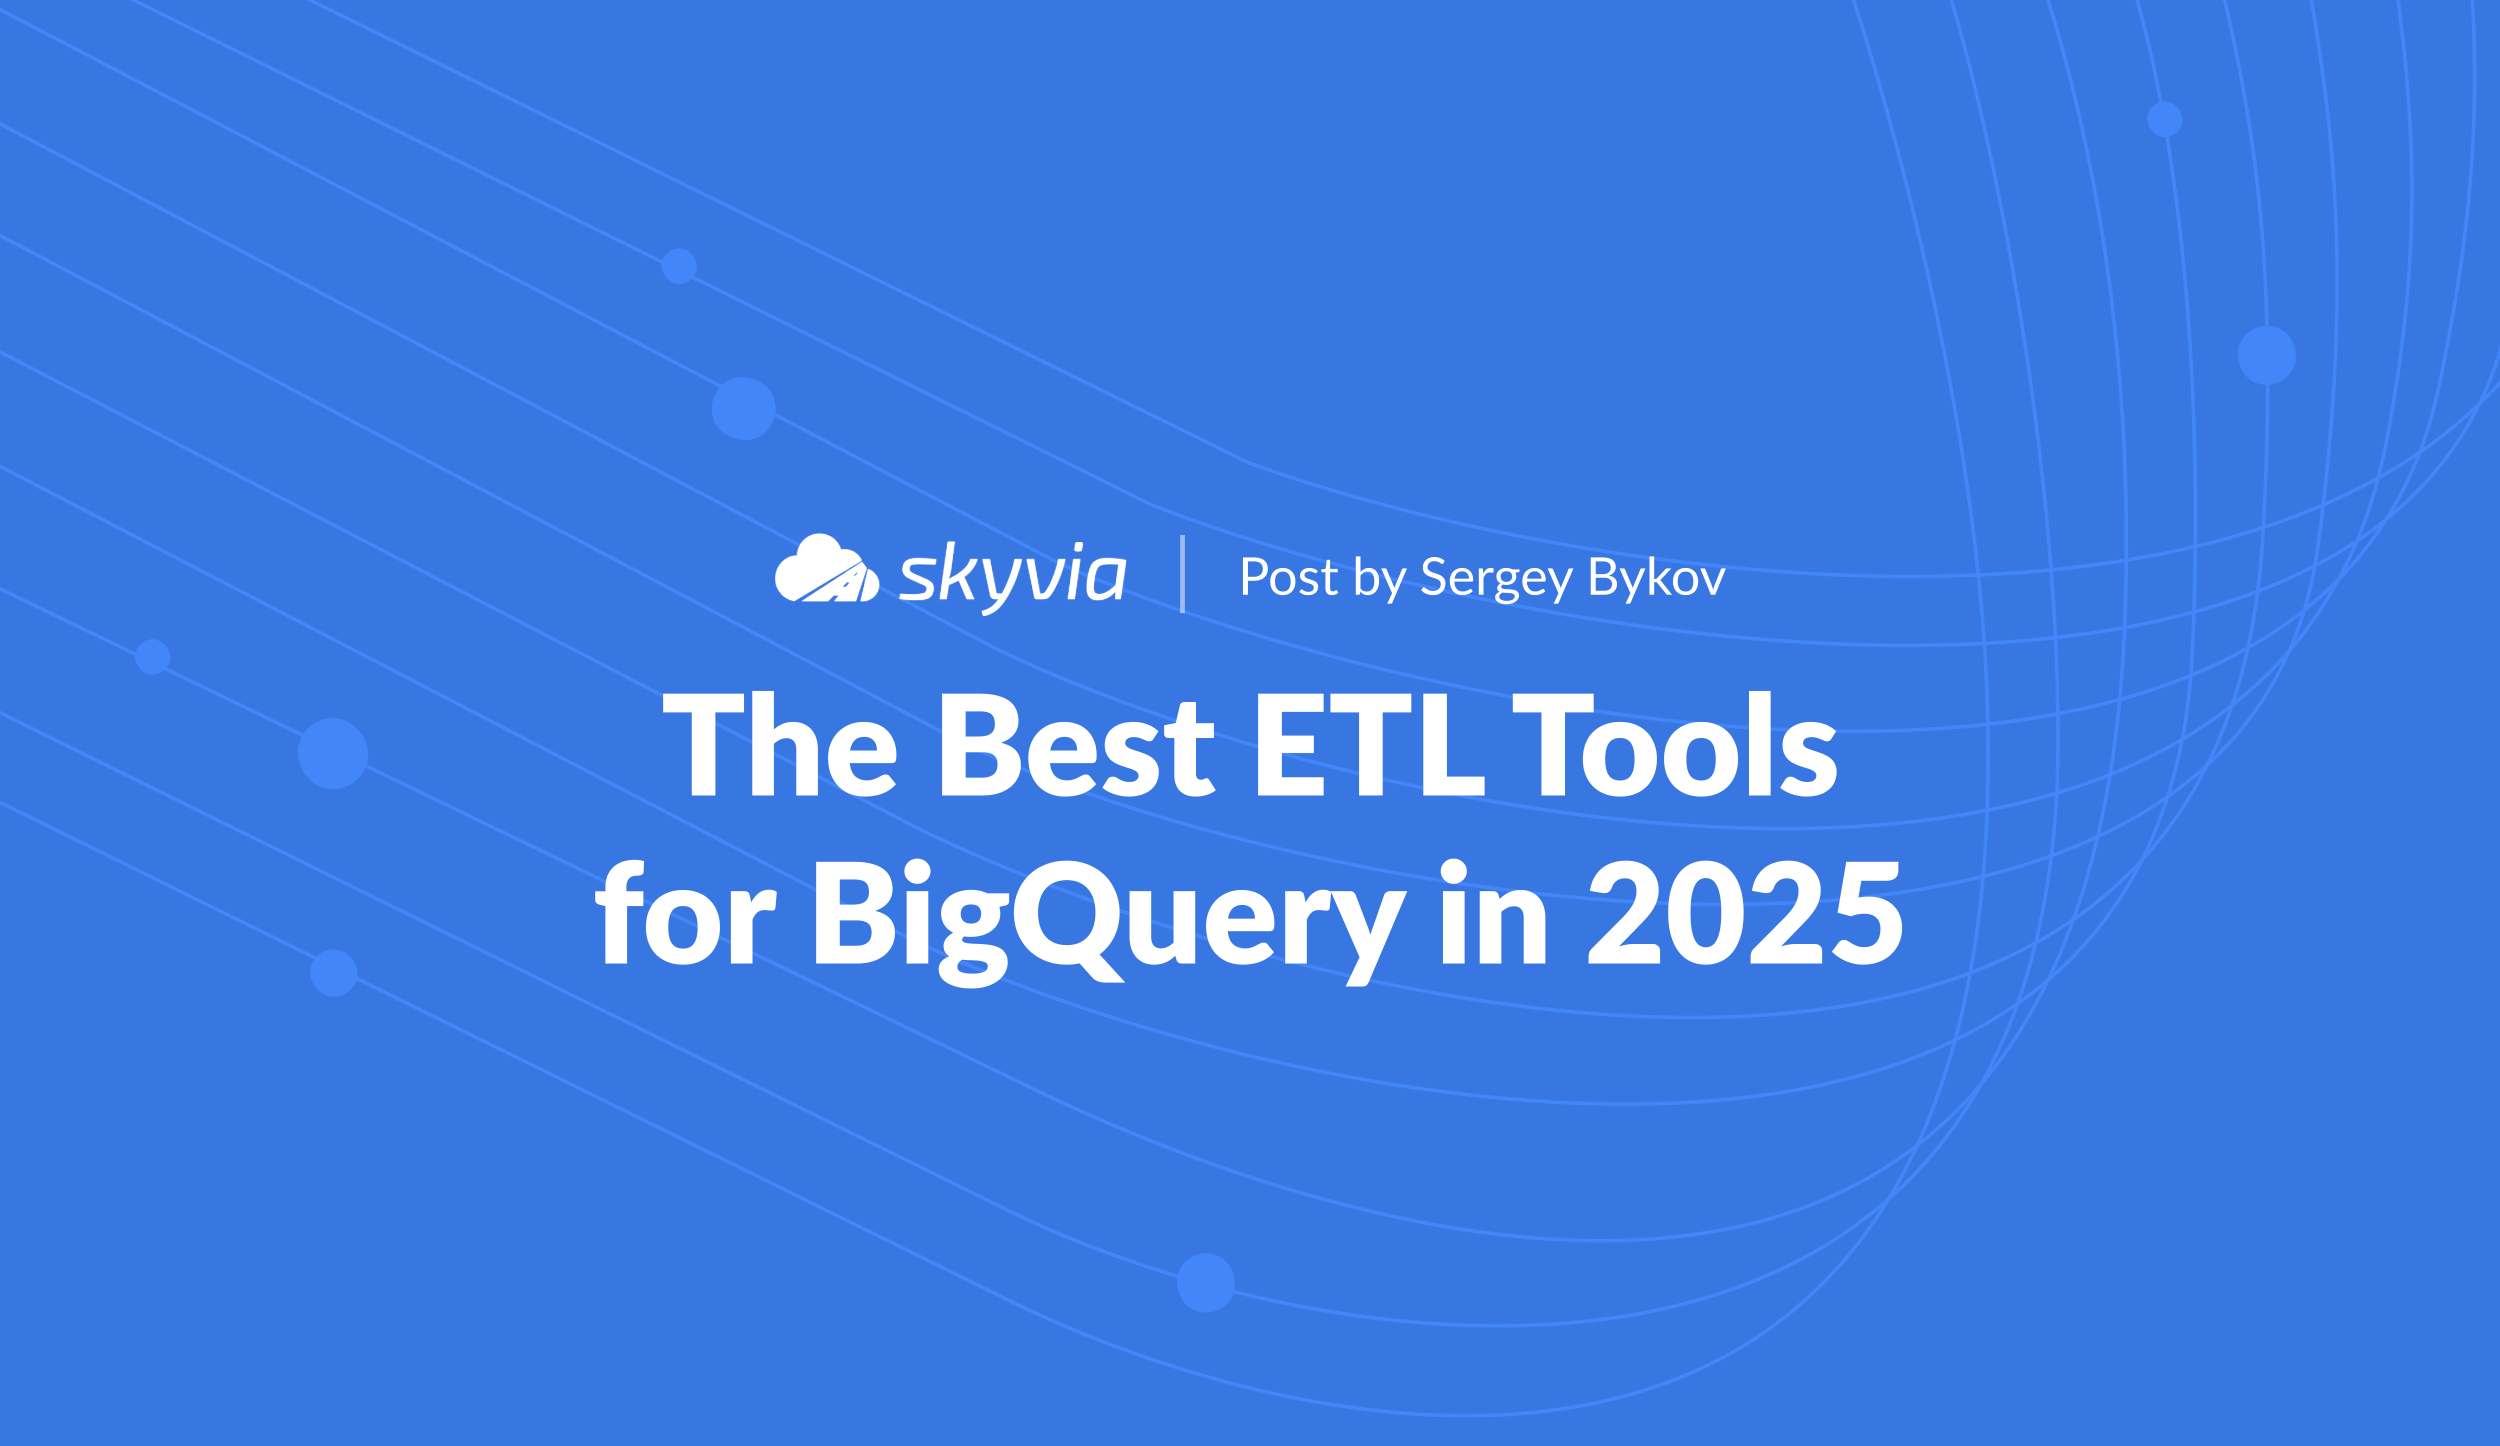 <?xml version="1.0" encoding="UTF-8"?> <svg xmlns="http://www.w3.org/2000/svg" width="2112" height="1222" fill="none"><rect width="100%" height="100%" fill="#333333" stroke="none"/><g clip-path="url(#a)"><rect width="2200" height="2200" x="-44" y="-489" fill="#3877E2" rx="10"></rect><path stroke="#4286FA" stroke-width="3" d="M-171 593.396 853.477 1099.14c277.133 136.28 830.333 233.64 826.093-467.132 0-248.936-83.29-547.386-124.94-665.494M-171 517.685 853.477 1023.43c277.133 136.28 885.153 218.8 885.153-398.236 0-248.935-59.82-542.086-101.46-660.194M-156.613 421.533 866.35 916.679c277.13 136.281 896.51 330.851 928.31-382.337 11.09-248.689-34.07-449.72-75.72-567.828M-145.256 318.567l911.657 473.19C1043.53 928.035 1827.13 1111.25 1852.21 548.727c11.09-248.689-15.9-464.105-57.55-582.213M-135.412 226.958l911.656 473.189C1053.38 836.426 1872.65 1069.61 1911.27 458.631c15.7-248.44-12.11-377.037-38.62-487.574M-113.454 139.134l922.257 486.06C1085.93 761.473 1897.28 913.65 1958.22 461.66c32.56-241.516 9.08-377.038-10.6-490.603M-82.409 61.152l922.257 486.06C1116.98 683.491 1918.84 875.795 2015.76 374.593c34.1-176.34 21.96-289.97 6.06-405.05M-11.233 2.098l907.87 474.704C1173.78 599.122 1962.86 779.184 2059.79 329.319c34.1-158.278 34.72-264.381 26.39-362.048M66.758-22.886l905.641 449.142C1249.56 536.442 2020.3 682.922 2117.23 277.684c34.1-142.577 44.77-224.86 44.77-310.413M190.937-35l863.243 425.676c277.15 101.644 930.26 201.212 1109.24-141.005 43.15-82.524 70.41-191.4 62.08-272.557"></path><rect width="40" height="40" x="262" y="802" fill="#4286FA" rx="20"></rect><rect width="30" height="30" x="114" y="540" fill="#4286FA" rx="15"></rect><rect width="50" height="50" x="1009.68" y="1049.68" fill="#4286FA" rx="25" transform="rotate(30 1009.68 1049.68)"></rect><rect width="50" height="50" x="1906" y="266" fill="#4286FA" rx="25" transform="rotate(30 1906 266)"></rect><rect width="30" height="30" x="562.363" y="207" fill="#4286FA" rx="15" transform="rotate(12.244 562.363 207)"></rect><rect width="30" height="30" x="1817.36" y="83" fill="#4286FA" rx="15" transform="rotate(12.244 1817.36 83)"></rect><rect width="60" height="60" x="258.363" y="601" fill="#4286FA" rx="30" transform="rotate(12.244 258.363 601)"></rect><rect width="54" height="54" x="592" y="333.366" fill="#4286FA" rx="27" transform="rotate(-26.822 592 333.366)"></rect><path fill="#fff" d="M628.549 601.849h-24.19V672h-19.942v-70.151h-24.19v-15.812h68.322zm25.262 14.337a29.3 29.3 0 0 1 7.139-4.543q3.894-1.77 9.263-1.77 5.016 0 8.85 1.77 3.894 1.711 6.549 4.838 2.655 3.068 4.012 7.375 1.357 4.248 1.357 9.263V672h-18.29v-38.881q0-4.484-2.065-6.962-2.064-2.537-6.077-2.537-3.009 0-5.664 1.298-2.596 1.24-5.074 3.422V672h-18.29v-88.323h18.29zm87.062 17.877q0-2.183-.59-4.248a9.4 9.4 0 0 0-1.829-3.658q-1.239-1.652-3.304-2.655t-5.015-1.003q-5.191 0-8.142 3.009-2.95 2.95-3.894 8.555zm-23.01 10.62q.885 7.67 4.661 11.151 3.775 3.422 9.735 3.422 3.186 0 5.487-.767t4.071-1.711q1.829-.944 3.304-1.711a7.05 7.05 0 0 1 3.186-.767q2.183 0 3.304 1.593l5.31 6.549q-2.832 3.245-6.136 5.31a32.8 32.8 0 0 1-6.726 3.186 35.6 35.6 0 0 1-6.903 1.534 48 48 0 0 1-6.549.472q-6.43 0-12.095-2.065-5.605-2.124-9.853-6.254-4.19-4.13-6.667-10.266-2.42-6.136-2.419-14.278 0-6.136 2.065-11.623 2.124-5.487 6.018-9.617 3.953-4.13 9.499-6.549 5.605-2.42 12.626-2.419 6.077 0 11.092 1.888 5.074 1.889 8.673 5.487 3.659 3.599 5.664 8.85 2.065 5.192 2.065 11.8 0 2.065-.177 3.363t-.649 2.065a2.46 2.46 0 0 1-1.298 1.062q-.767.295-2.006.295zm111.983 12.272q3.953 0 6.431-1.003 2.537-1.003 3.953-2.596a8.7 8.7 0 0 0 1.947-3.599 15.8 15.8 0 0 0 .531-4.071q0-2.36-.649-4.248a6.7 6.7 0 0 0-2.124-3.186q-1.475-1.298-3.953-2.006t-6.254-.708h-13.924v21.417zm-14.042-55.991v21.24h10.384q3.304 0 5.959-.472t4.484-1.652q1.889-1.18 2.832-3.245 1.003-2.065 1.003-5.192 0-3.068-.767-5.074-.767-2.065-2.36-3.304t-4.071-1.77q-2.42-.531-5.782-.531zm11.682-14.927q8.909 0 15.163 1.652t10.207 4.661 5.723 7.316q1.829 4.307 1.829 9.617 0 2.891-.826 5.605-.826 2.655-2.596 5.015-1.77 2.301-4.543 4.248t-6.667 3.363q8.496 2.065 12.567 6.667t4.071 11.918q0 5.487-2.124 10.207t-6.254 8.26q-4.071 3.482-10.089 5.487Q837.929 672 830.2 672h-34.338v-85.963zm82.551 48.026q0-2.183-.59-4.248a9.4 9.4 0 0 0-1.829-3.658q-1.239-1.652-3.304-2.655t-5.015-1.003q-5.191 0-8.142 3.009-2.95 2.95-3.894 8.555zm-23.01 10.62q.885 7.67 4.661 11.151 3.776 3.422 9.735 3.422 3.186 0 5.487-.767t4.071-1.711q1.829-.944 3.304-1.711a7.05 7.05 0 0 1 3.186-.767q2.183 0 3.304 1.593l5.31 6.549q-2.832 3.245-6.136 5.31a32.8 32.8 0 0 1-6.726 3.186 35.6 35.6 0 0 1-6.903 1.534 48 48 0 0 1-6.549.472q-6.43 0-12.095-2.065-5.605-2.124-9.853-6.254-4.19-4.13-6.667-10.266-2.42-6.136-2.419-14.278 0-6.136 2.065-11.623 2.124-5.487 6.018-9.617 3.953-4.13 9.499-6.549 5.605-2.42 12.626-2.419 6.077 0 11.092 1.888 5.074 1.889 8.673 5.487 3.659 3.599 5.664 8.85 2.065 5.192 2.065 11.8 0 2.065-.177 3.363t-.649 2.065a2.46 2.46 0 0 1-1.298 1.062q-.767.295-2.006.295zm87.445-20.473q-.708 1.12-1.534 1.593-.767.472-2.006.472-1.297 0-2.596-.531-1.297-.59-2.832-1.239a25.5 25.5 0 0 0-3.363-1.18q-1.887-.59-4.307-.59-3.48 0-5.369 1.357-1.829 1.298-1.829 3.658 0 1.712 1.18 2.832 1.24 1.12 3.245 2.006a50 50 0 0 0 4.543 1.593 114 114 0 0 1 5.192 1.711 43 43 0 0 1 5.192 2.242 18.3 18.3 0 0 1 4.543 3.127q2.007 1.829 3.186 4.484 1.239 2.655 1.239 6.372 0 4.543-1.652 8.378t-4.956 6.608q-3.244 2.773-8.083 4.307-4.779 1.534-11.033 1.534-3.126 0-6.254-.59a44.4 44.4 0 0 1-6.077-1.593 35 35 0 0 1-5.369-2.36q-2.478-1.416-4.248-3.009l4.248-6.726q.708-1.18 1.77-1.829 1.122-.708 2.832-.708 1.593 0 2.832.708 1.299.708 2.773 1.534 1.476.826 3.422 1.534 2.006.708 5.015.708 2.124 0 3.599-.413 1.475-.473 2.36-1.239t1.298-1.711a4.8 4.8 0 0 0 .413-1.947q0-1.828-1.239-3.009t-3.245-2.006q-2.006-.885-4.602-1.593a114 114 0 0 1-5.192-1.711 47 47 0 0 1-5.251-2.242 19.2 19.2 0 0 1-4.543-3.363q-2.006-2.065-3.245-5.015t-1.239-7.139q0-3.894 1.475-7.375 1.534-3.54 4.543-6.195t7.552-4.189q4.543-1.593 10.62-1.593a33.7 33.7 0 0 1 6.372.59q3.128.59 5.841 1.652a26.6 26.6 0 0 1 4.956 2.537q2.243 1.416 3.953 3.127zm35.558 48.734c-2.91 0-5.49-.413-7.73-1.239-2.2-.865-4.073-2.065-5.607-3.599q-2.241-2.36-3.422-5.664-1.18-3.304-1.18-7.375v-31.624h-5.192q-1.416 0-2.419-.885-1.002-.944-1.003-2.714v-7.139l9.735-1.888 3.599-14.927q.71-2.832 4.009-2.832h9.56v17.877h15.16v12.508h-15.16v30.385c0 1.416.34 2.596 1 3.54.71.905 1.72 1.357 3.01 1.357.67 0 1.22-.059 1.66-.177a10 10 0 0 0 1.18-.472c.35-.197.66-.354.94-.472.31-.157.67-.236 1.06-.236.55 0 .98.138 1.3.413.35.236.71.629 1.06 1.18l5.55 8.673c-2.36 1.77-5.02 3.107-7.97 4.012-2.95.865-6 1.298-9.14 1.298m72.89-71.567v20.06h27.02v14.75h-27.02v20.473h35.28V672h-55.34v-85.963h55.34v15.34zm109.36.472h-24.19V672h-19.95v-70.151h-24.19v-15.812h68.33zm61.93 54.221V672h-51.8v-85.963h19.94v70.033zm92.13-54.221h-24.19V672h-19.94v-70.151h-24.19v-15.812h68.32zm22.27 8.024q6.96 0 12.69 2.183c3.81 1.455 7.08 3.54 9.79 6.254 2.75 2.714 4.88 6.018 6.37 9.912 1.54 3.855 2.3 8.201 2.3 13.039 0 4.877-.76 9.283-2.3 13.216-1.49 3.894-3.62 7.218-6.37 9.971-2.71 2.714-5.98 4.818-9.79 6.313q-5.73 2.183-12.69 2.183c-4.68 0-8.95-.728-12.8-2.183-3.82-1.495-7.12-3.599-9.91-6.313-2.76-2.753-4.9-6.077-6.43-9.971q-2.25-5.9-2.25-13.216 0-7.257 2.25-13.039c1.53-3.894 3.67-7.198 6.43-9.912 2.79-2.714 6.09-4.799 9.91-6.254 3.85-1.455 8.12-2.183 12.8-2.183m0 49.501c4.21 0 7.3-1.475 9.26-4.425 2.01-2.989 3.01-7.513 3.01-13.57s-1-10.561-3.01-13.511c-1.96-2.95-5.05-4.425-9.26-4.425-4.32 0-7.49 1.475-9.5 4.425-2 2.95-3.01 7.454-3.01 13.511s1.01 10.581 3.01 13.57c2.01 2.95 5.18 4.425 9.5 4.425m68.57-49.501c4.64 0 8.87.728 12.68 2.183 3.82 1.455 7.08 3.54 9.8 6.254 2.75 2.714 4.87 6.018 6.37 9.912 1.53 3.855 2.3 8.201 2.3 13.039 0 4.877-.77 9.283-2.3 13.216-1.5 3.894-3.62 7.218-6.37 9.971-2.72 2.714-5.98 4.818-9.8 6.313-3.81 1.455-8.04 2.183-12.68 2.183q-7.02 0-12.81-2.183c-3.81-1.495-7.12-3.599-9.91-6.313-2.75-2.753-4.9-6.077-6.43-9.971-1.49-3.933-2.24-8.339-2.24-13.216 0-4.838.75-9.184 2.24-13.039 1.53-3.894 3.68-7.198 6.43-9.912 2.79-2.714 6.1-4.799 9.91-6.254q5.79-2.183 12.81-2.183m0 49.501c4.2 0 7.29-1.475 9.26-4.425 2.01-2.989 3.01-7.513 3.01-13.57s-1-10.561-3.01-13.511c-1.97-2.95-5.06-4.425-9.26-4.425-4.33 0-7.5 1.475-9.5 4.425-2.01 2.95-3.01 7.454-3.01 13.511s1 10.581 3.01 13.57c2 2.95 5.17 4.425 9.5 4.425m58.65-75.697V672h-18.29v-88.323zm51.24 40.533q-.705 1.12-1.53 1.593-.765.472-2.01.472c-.86 0-1.73-.177-2.59-.531-.87-.393-1.81-.806-2.84-1.239q-1.47-.65-3.36-1.18c-1.26-.393-2.69-.59-4.31-.59-2.32 0-4.11.452-5.36 1.357q-1.83 1.298-1.83 3.658c0 1.141.39 2.085 1.18 2.832q1.23 1.12 3.24 2.006c1.34.551 2.85 1.082 4.54 1.593 1.7.511 3.43 1.082 5.2 1.711q2.655.944 5.19 2.242c1.69.826 3.2 1.868 4.54 3.127 1.34 1.219 2.4 2.714 3.19 4.484.82 1.77 1.24 3.894 1.24 6.372 0 3.029-.55 5.821-1.66 8.378q-1.65 3.835-4.95 6.608c-2.17 1.849-4.86 3.284-8.08 4.307q-4.785 1.534-11.04 1.534c-2.08 0-4.17-.197-6.25-.59a44 44 0 0 1-6.08-1.593 35 35 0 0 1-5.37-2.36c-1.65-.944-3.07-1.947-4.25-3.009l4.25-6.726q.705-1.18 1.77-1.829c.75-.472 1.69-.708 2.83-.708 1.07 0 2.01.236 2.84.708.86.472 1.79.983 2.77 1.534q1.47.826 3.42 1.534c1.34.472 3.01.708 5.02.708q2.115 0 3.6-.413c.98-.315 1.77-.728 2.36-1.239q.885-.767 1.29-1.711a4.7 4.7 0 0 0 .42-1.947c0-1.219-.42-2.222-1.24-3.009-.83-.787-1.91-1.455-3.25-2.006-1.34-.59-2.87-1.121-4.6-1.593q-2.535-.767-5.19-1.711a47 47 0 0 1-5.25-2.242 19.3 19.3 0 0 1-4.55-3.363q-1.995-2.065-3.24-5.015c-.83-1.967-1.24-4.346-1.24-7.139 0-2.596.49-5.054 1.48-7.375 1.02-2.36 2.53-4.425 4.54-6.195 2-1.77 4.52-3.166 7.55-4.189q4.545-1.593 10.62-1.593c2.2 0 4.33.197 6.37.59 2.09.393 4.03.944 5.84 1.652s3.46 1.554 4.96 2.537c1.49.944 2.81 1.986 3.95 3.127zM511.463 814v-48.616l-4.012-.826q-2.065-.472-3.363-1.475-1.239-1.003-1.239-2.95v-7.198h8.614v-3.481q0-5.251 1.652-9.499 1.71-4.248 4.838-7.257 3.186-3.01 7.729-4.661 4.542-1.652 10.325-1.652 2.241 0 4.13.295 1.887.236 3.953.826l-.354 8.909q-.06.944-.472 1.593a3.5 3.5 0 0 1-1.121 1.003 5.6 5.6 0 0 1-1.416.531 6.8 6.8 0 0 1-1.534.177q-2.42 0-4.307.472-1.889.472-3.186 1.711-1.24 1.18-1.888 3.186-.65 1.947-.649 4.956v2.891H543.5v12.508h-13.747V814zm65.604-62.127q6.962 0 12.685 2.183t9.794 6.254q4.13 4.071 6.372 9.912 2.301 5.782 2.301 13.039 0 7.316-2.301 13.216-2.242 5.841-6.372 9.971-4.071 4.07-9.794 6.313-5.723 2.183-12.685 2.183-7.021 0-12.803-2.183-5.723-2.242-9.912-6.313-4.13-4.13-6.431-9.971-2.242-5.9-2.242-13.216 0-7.257 2.242-13.039 2.301-5.841 6.431-9.912 4.19-4.071 9.912-6.254 5.782-2.183 12.803-2.183m0 49.501q6.313 0 9.263-4.425 3.009-4.484 3.009-13.57t-3.009-13.511q-2.95-4.425-9.263-4.425-6.49 0-9.499 4.425t-3.009 13.511 3.009 13.57q3.009 4.425 9.499 4.425m57.472-39.117q2.832-4.956 6.49-7.788 3.717-2.832 8.496-2.832 4.131 0 6.726 1.947l-1.18 13.452q-.294 1.298-1.003 1.77-.648.472-1.829.472-.471 0-1.239-.059-.767-.059-1.593-.118a23 23 0 0 0-1.711-.177 11 11 0 0 0-1.534-.118q-4.011 0-6.431 2.124-2.36 2.124-4.012 5.9V814h-18.29v-61.183h10.856q1.357 0 2.242.236.945.236 1.534.767.65.472.944 1.298.354.826.59 2.006zm88.946 36.698q3.953 0 6.431-1.003 2.537-1.003 3.953-2.596a8.7 8.7 0 0 0 1.947-3.599 15.8 15.8 0 0 0 .531-4.071q0-2.36-.649-4.248a6.73 6.73 0 0 0-2.124-3.186q-1.476-1.298-3.953-2.006-2.478-.708-6.254-.708h-13.924v21.417zm-14.042-55.991v21.24h10.384q3.303 0 5.959-.472 2.654-.472 4.484-1.652 1.887-1.18 2.832-3.245 1.003-2.065 1.003-5.192 0-3.068-.767-5.074-.767-2.065-2.36-3.304t-4.071-1.77q-2.42-.531-5.782-.531zm11.682-14.927q8.908 0 15.163 1.652 6.253 1.652 10.207 4.661 3.953 3.01 5.723 7.316 1.829 4.307 1.829 9.617 0 2.891-.826 5.605-.826 2.655-2.596 5.015-1.77 2.301-4.543 4.248t-6.667 3.363q8.496 2.065 12.567 6.667t4.071 11.918q0 5.487-2.124 10.207t-6.254 8.26q-4.071 3.482-10.089 5.487Q731.568 814 723.839 814h-34.338v-85.963zm63.084 24.78V814h-18.29v-61.183zm1.888-16.756a9.9 9.9 0 0 1-.885 4.13 11.3 11.3 0 0 1-2.419 3.363q-1.535 1.416-3.599 2.301-2.006.826-4.307.826-2.242 0-4.189-.826a13 13 0 0 1-3.481-2.301 11.8 11.8 0 0 1-2.36-3.363 10.5 10.5 0 0 1-.826-4.13q0-2.242.826-4.189a11.5 11.5 0 0 1 2.36-3.422 11.4 11.4 0 0 1 3.481-2.301q1.947-.826 4.189-.826 2.3 0 4.307.826a11.1 11.1 0 0 1 3.599 2.301 11 11 0 0 1 2.419 3.422q.885 1.947.885 4.189m34.173 44.132q4.542 0 6.549-2.242 2.065-2.301 2.065-5.9 0-3.717-2.065-5.841-2.007-2.124-6.549-2.124-4.544 0-6.608 2.124-2.006 2.124-2.006 5.841 0 1.77.472 3.245a7.35 7.35 0 0 0 1.593 2.596q1.062 1.062 2.655 1.711 1.651.59 3.894.59m14.16 36.049q0-2.183-1.947-3.127-1.947-1.004-5.074-1.416-3.127-.413-7.021-.472a126 126 0 0 1-7.67-.472q-1.712 1.18-2.832 2.655-1.062 1.416-1.062 3.245 0 1.298.531 2.36.59 1.062 2.006 1.829t3.776 1.18q2.418.472 6.077.472 3.952 0 6.49-.472 2.536-.472 4.012-1.298 1.533-.826 2.124-2.006.59-1.12.59-2.478m18.054-61.537v6.667q0 1.534-.885 2.419-.827.885-2.891 1.357l-4.425 1.003q.354 1.298.531 2.655.236 1.357.236 2.832 0 4.602-1.947 8.26-1.888 3.658-5.251 6.254-3.305 2.537-7.847 3.953-4.543 1.357-9.735 1.357-1.416 0-2.773-.059a29 29 0 0 1-2.655-.354q-2.007 1.239-2.006 2.773 0 1.534 1.652 2.242 1.651.649 4.366.944 2.713.236 6.136.354 3.48.059 7.08.413 3.598.296 7.021 1.062 3.48.766 6.195 2.478 2.713 1.712 4.366 4.602 1.652 2.832 1.652 7.257 0 4.13-2.006 8.083t-5.9 7.021-9.558 4.897q-5.664 1.888-12.98 1.888-7.199 0-12.449-1.357-5.193-1.357-8.673-3.599-3.423-2.183-5.074-5.074-1.652-2.89-1.652-6.018 0-4.071 2.36-6.785t6.608-4.366q-2.243-1.357-3.54-3.481t-1.298-5.487q0-1.358.472-2.832a10.3 10.3 0 0 1 1.475-2.95 15.5 15.5 0 0 1 2.596-2.773q1.534-1.297 3.658-2.301-4.78-2.537-7.552-6.667-2.773-4.19-2.773-9.735 0-4.602 1.947-8.26a18.5 18.5 0 0 1 5.31-6.254q3.422-2.596 8.024-3.953 4.601-1.416 9.971-1.416 7.788 0 13.806 2.95zm24.463 16.284q0 6.43 1.652 11.564 1.653 5.074 4.72 8.614 3.128 3.54 7.611 5.428 4.544 1.829 10.325 1.829 5.724 0 10.207-1.829 4.485-1.888 7.552-5.428 3.127-3.54 4.779-8.614 1.652-5.133 1.652-11.564 0-6.372-1.652-11.446-1.652-5.133-4.779-8.673-3.067-3.54-7.552-5.428-4.483-1.888-10.207-1.888-5.781 0-10.325 1.888-4.483 1.888-7.611 5.428-3.067 3.54-4.72 8.673-1.652 5.074-1.652 11.446m73.75 59.118h-16.402q-3.54 0-6.372-.944-2.772-.885-5.192-3.363l-10.679-11.977q-5.014 1.12-10.797 1.121-10.03 0-18.29-3.363t-14.16-9.263q-5.84-5.96-9.086-13.983-3.186-8.024-3.186-17.346t3.186-17.346q3.245-8.024 9.086-13.924 5.901-5.9 14.16-9.263t18.29-3.363 18.231 3.422q8.26 3.363 14.101 9.263t9.027 13.924q3.245 8.024 3.245 17.287 0 5.546-1.18 10.679-1.12 5.074-3.304 9.558a39.3 39.3 0 0 1-5.31 8.319 39 39 0 0 1-7.139 6.785zm59.013-77.29V814h-11.332q-3.423 0-4.484-3.068l-1.062-3.54a39 39 0 0 1-3.658 3.127 24.5 24.5 0 0 1-4.071 2.36q-2.124.944-4.661 1.475-2.479.59-5.428.59-5.016 0-8.909-1.711-3.835-1.77-6.49-4.897t-4.012-7.375-1.357-9.322v-38.822h18.29v38.822q0 4.543 2.065 7.021t6.077 2.478q3.009 0 5.605-1.239 2.655-1.298 5.133-3.481v-43.601zm50.48 23.246c0-1.455-.2-2.871-.59-4.248a9.6 9.6 0 0 0-1.83-3.658c-.83-1.101-1.93-1.986-3.31-2.655q-2.055-1.003-5.01-1.003c-3.46 0-6.18 1.003-8.14 3.009q-2.955 2.95-3.9 8.555zm-23.01 10.62c.59 5.113 2.14 8.83 4.66 11.151 2.52 2.281 5.76 3.422 9.73 3.422q3.195 0 5.49-.767c1.53-.511 2.89-1.082 4.07-1.711 1.22-.629 2.32-1.2 3.31-1.711a7 7 0 0 1 3.18-.767c1.46 0 2.56.531 3.31 1.593l5.31 6.549c-1.89 2.163-3.94 3.933-6.14 5.31a32.8 32.8 0 0 1-6.73 3.186 35.6 35.6 0 0 1-6.9 1.534c-2.28.315-4.46.472-6.55.472q-6.435 0-12.09-2.065a28.5 28.5 0 0 1-9.86-6.254q-4.185-4.13-6.66-10.266c-1.62-4.091-2.42-8.85-2.42-14.278 0-4.091.69-7.965 2.06-11.623 1.42-3.658 3.42-6.864 6.02-9.617 2.64-2.753 5.8-4.936 9.5-6.549 3.74-1.613 7.94-2.419 12.63-2.419 4.05 0 7.74.629 11.09 1.888q5.07 1.888 8.67 5.487c2.44 2.399 4.33 5.349 5.66 8.85q2.07 5.192 2.07 11.8 0 2.065-.18 3.363c-.12.865-.33 1.554-.65 2.065a2.43 2.43 0 0 1-1.29 1.062c-.52.197-1.18.295-2.01.295zm65.67-24.426c1.89-3.304 4.05-5.9 6.49-7.788 2.48-1.888 5.31-2.832 8.5-2.832q4.125 0 6.72 1.947l-1.18 13.452c-.19.865-.53 1.455-1 1.77q-.645.472-1.83.472c-.31 0-.73-.02-1.24-.059q-.765-.059-1.59-.118a22 22 0 0 0-1.71-.177 11 11 0 0 0-1.54-.118c-2.67 0-4.81.708-6.43 2.124-1.57 1.416-2.91 3.383-4.01 5.9V814h-18.29v-61.183h10.86c.9 0 1.65.079 2.24.236q.945.236 1.53.767c.44.315.75.747.95 1.298.23.551.43 1.219.59 2.006zm86.06-9.44-32.68 77.054q-.825 1.829-2.01 2.655c-.79.59-2.04.885-3.77.885h-13.69l11.8-24.78-24.43-55.814h16.17c1.41 0 2.5.315 3.24.944q1.185.944 1.71 2.242l10.03 26.373a52.6 52.6 0 0 1 2.3 7.375c.44-1.259.87-2.517 1.3-3.776.44-1.259.89-2.498 1.36-3.717l9.09-26.255c.35-.905.98-1.652 1.88-2.242.91-.629 1.89-.944 2.95-.944zm48.4 0V814h-18.29v-61.183zm1.89-16.756a9.9 9.9 0 0 1-.89 4.13 11.1 11.1 0 0 1-2.42 3.363c-1.02.944-2.22 1.711-3.59 2.301-1.34.551-2.78.826-4.31.826-1.5 0-2.89-.275-4.19-.826q-1.95-.885-3.48-2.301a11.7 11.7 0 0 1-2.36-3.363 10.5 10.5 0 0 1-.83-4.13c0-1.495.28-2.891.83-4.189a11.4 11.4 0 0 1 2.36-3.422q1.53-1.474 3.48-2.301c1.3-.551 2.69-.826 4.19-.826 1.53 0 2.97.275 4.31.826a11.1 11.1 0 0 1 3.59 2.301c1.03.983 1.83 2.124 2.42 3.422s.89 2.694.89 4.189m27.74 23.364a44 44 0 0 1 3.66-3.068 20.5 20.5 0 0 1 4.01-2.36c1.46-.669 3.01-1.18 4.66-1.534q2.535-.59 5.49-.59 5.01 0 8.85 1.77c2.59 1.141 4.78 2.753 6.55 4.838 1.77 2.045 3.1 4.504 4.01 7.375.9 2.832 1.36 5.92 1.36 9.263V814h-18.29v-38.881q0-4.484-2.07-6.962c-1.38-1.691-3.4-2.537-6.08-2.537-2 0-3.89.433-5.66 1.298q-2.595 1.24-5.07 3.422V814h-18.29v-61.183h11.32c2.29 0 3.78 1.023 4.49 3.068zm129.12 38.055c1.97 0 3.52.551 4.66 1.652q1.71 1.593 1.71 4.248V814h-60.41v-5.9c0-1.141.23-2.36.71-3.658.47-1.298 1.29-2.478 2.47-3.54l24.78-24.957q3.195-3.186 5.55-6.077c1.57-1.927 2.87-3.815 3.89-5.664 1.03-1.888 1.79-3.756 2.31-5.605.51-1.888.76-3.874.76-5.959 0-3.422-.82-6.038-2.48-7.847-1.61-1.849-4.09-2.773-7.43-2.773q-4.065 0-6.9 2.183-2.775 2.124-3.84 5.31c-.82 2.163-1.91 3.599-3.24 4.307q-2.01 1.062-5.73.472l-9.67-1.711q.945-6.43 3.6-11.21 2.715-4.779 6.66-7.965 4.02-3.186 9.15-4.72c3.42-1.062 7.1-1.593 11.03-1.593 4.25 0 8.07.629 11.45 1.888q5.13 1.829 8.73 5.133t5.49 7.906c1.3 3.029 1.94 6.372 1.94 10.03q0 4.72-1.35 8.732a34.4 34.4 0 0 1-3.6 7.67 55.6 55.6 0 0 1-5.37 7.021 206 206 0 0 1-6.43 6.844l-16.82 17.228c2.17-.669 4.31-1.18 6.43-1.534 2.13-.354 4.1-.531 5.9-.531zm76.95-26.491c0 7.513-.81 14.022-2.42 19.529s-3.86 10.069-6.73 13.688c-2.83 3.619-6.21 6.313-10.15 8.083-3.89 1.77-8.12 2.655-12.68 2.655q-6.84 0-12.69-2.655c-3.85-1.77-7.19-4.464-10.03-8.083q-4.245-5.428-6.66-13.688c-1.58-5.507-2.36-12.016-2.36-19.529s.78-14.022 2.36-19.529q2.415-8.26 6.66-13.688c2.84-3.619 6.18-6.293 10.03-8.024q5.85-2.655 12.69-2.655c4.56 0 8.79.885 12.68 2.655 3.94 1.731 7.32 4.405 10.15 8.024 2.87 3.619 5.12 8.181 6.73 13.688s2.42 12.016 2.42 19.529m-18.88 0c0-5.939-.38-10.797-1.12-14.573-.75-3.815-1.75-6.805-3.01-8.968-1.22-2.163-2.62-3.638-4.19-4.425-1.57-.826-3.17-1.239-4.78-1.239s-3.21.413-4.78 1.239c-1.53.787-2.91 2.262-4.13 4.425-1.18 2.163-2.14 5.153-2.89 8.968-.71 3.776-1.06 8.634-1.06 14.573 0 5.979.35 10.856 1.06 14.632.75 3.776 1.71 6.765 2.89 8.968 1.22 2.163 2.6 3.658 4.13 4.484 1.57.787 3.17 1.18 4.78 1.18s3.21-.393 4.78-1.18c1.57-.826 2.97-2.321 4.19-4.484 1.26-2.203 2.26-5.192 3.01-8.968.74-3.776 1.12-8.653 1.12-14.632m78.83 26.491c1.97 0 3.52.551 4.66 1.652q1.71 1.593 1.71 4.248V814h-60.41v-5.9c0-1.141.23-2.36.7-3.658.48-1.298 1.3-2.478 2.48-3.54l24.78-24.957q3.195-3.186 5.55-6.077c1.57-1.927 2.87-3.815 3.89-5.664 1.03-1.888 1.79-3.756 2.3-5.605.52-1.888.77-3.874.77-5.959 0-3.422-.83-6.038-2.48-7.847-1.61-1.849-4.09-2.773-7.43-2.773q-4.08 0-6.9 2.183-2.775 2.124-3.84 5.31-1.245 3.245-3.24 4.307-2.01 1.062-5.73.472l-9.67-1.711q.945-6.43 3.6-11.21 2.715-4.779 6.66-7.965 4.02-3.186 9.15-4.72c3.42-1.062 7.1-1.593 11.03-1.593 4.25 0 8.06.629 11.45 1.888q5.13 1.829 8.73 5.133t5.49 7.906c1.29 3.029 1.94 6.372 1.94 10.03q0 4.72-1.35 8.732a34.4 34.4 0 0 1-3.6 7.67 55.6 55.6 0 0 1-5.37 7.021 206 206 0 0 1-6.43 6.844l-16.82 17.228c2.17-.669 4.31-1.18 6.43-1.534 2.13-.354 4.09-.531 5.9-.531zm37.06-39.176c1.61-.315 3.17-.531 4.66-.649 1.5-.118 2.95-.177 4.37-.177 4.52 0 8.51.688 11.98 2.065q5.19 2.065 8.73 5.664 3.54 3.54 5.31 8.378 1.83 4.779 1.83 10.266c0 4.602-.83 8.811-2.48 12.626-1.61 3.776-3.88 7.041-6.79 9.794q-4.365 4.13-10.44 6.431c-4.01 1.495-8.42 2.242-13.21 2.242-2.8 0-5.47-.295-8.03-.885q-3.78-.885-7.14-2.36a42 42 0 0 1-6.13-3.481 43 43 0 0 1-5.14-4.248l5.67-7.552c.59-.787 1.28-1.377 2.06-1.77a5.2 5.2 0 0 1 2.54-.649q1.77 0 3.3 1.003c1.07.629 2.21 1.337 3.43 2.124 1.25.747 2.71 1.436 4.36 2.065s3.7.944 6.14.944 4.52-.393 6.25-1.18c1.73-.826 3.13-1.927 4.19-3.304 1.1-1.416 1.89-3.048 2.36-4.897.51-1.888.77-3.894.77-6.018q0-6.254-3.54-9.499c-2.36-2.203-5.71-3.304-10.03-3.304-3.86 0-7.63.728-11.33 2.183l-11.33-3.068 7.32-43.011h44.01v7.552c0 1.259-.2 2.399-.59 3.422q-.585 1.534-1.89 2.714-1.23 1.12-3.3 1.77c-1.38.393-3.03.59-4.96.59h-20.53z"></path><path fill="#fff" fill-rule="evenodd" d="M689.783 451.017c-9.236 1.257-16.182 9.053-16.378 18.372-10.1 0-18.289 8.61-18.289 19.23-.185 9.448 6.631 17.584 15.965 19.056l56.924-34.118a16.086 16.086 0 0 0-17.541-9.209c-2.669-8.931-11.445-14.588-20.681-13.331m136.046 21.414a28.96 28.96 0 0 1-11.428 15.032 38 38 0 0 1 2.007 3.88l6.652 14.824h-6.305l-6.858-15.932a88 88 0 0 1-8.381 3.879l-1.802 12.054h-5.818l6.789-48.491h5.888l-3.117 23.414a41 41 0 0 1-2.079 8.036 47.7 47.7 0 0 0 11.846-7.343 20.7 20.7 0 0 0 6.581-9.353zm-47.338 20.919-9.421-4.156a13.3 13.3 0 0 1-5.299-3.879 7.96 7.96 0 0 1-1.143-5.75q.622-4.71 3.948-6.407t10.183-1.559c4.75.065 9.492.412 14.201 1.039l-.762 4.226q-8.52-.276-13.3-.347a25 25 0 0 0-6.547.555 3.07 3.07 0 0 0-1.973 2.909 3.2 3.2 0 0 0 .623 2.84 12.7 12.7 0 0 0 3.464 2.078l9.421 4.157a14.16 14.16 0 0 1 5.679 3.81 7.67 7.67 0 0 1 1.04 5.749 9.7 9.7 0 0 1-1.178 3.741 8.1 8.1 0 0 1-2.112 2.424 8.9 8.9 0 0 1-3.256 1.386c-1.343.319-2.71.527-4.087.623q-2.044.138-5.161.139-2.356 0-4.191-.104a170 170 0 0 1-2.736-.173 74 74 0 0 1-2.875-.312q-1.974-.242-3.083-.381l.693-4.295q4.156.35 10.806.346a33.6 33.6 0 0 0 8.728-.831 3.77 3.77 0 0 0 2.702-3.116 3.04 3.04 0 0 0-.277-2.079 3.37 3.37 0 0 0-1.108-1.212 21 21 0 0 0-2.217-1.073q-.486-.208-.762-.348m84.781-20.919h-6.096a102.7 102.7 0 0 1-9.282 26.393q-.277.485-.728 1.385l-.305.612-.003.005-.349.7h-3.325a1.543 1.543 0 0 1-1.595-1.317l-5.334-27.778h-6.165l6.513 30.619a4.15 4.15 0 0 0 1.385 2.25 3.86 3.86 0 0 0 2.563.866h3.048a26.8 26.8 0 0 1-6.545 6.788 22.2 22.2 0 0 1-7.586 3.256l1.108 4.226a24.9 24.9 0 0 0 12.019-5.611q5.091-4.365 10.425-14.269a105.7 105.7 0 0 0 10.252-28.125m36.728 0a93.7 93.7 0 0 1-6.442 19.604 57.6 57.6 0 0 1-5.89 10.599 9.8 9.8 0 0 1-2.805 2.701 7.6 7.6 0 0 1-3.845.832h-5.194a1.81 1.81 0 0 1-1.941-1.594l-6.581-32.142h6.166l5.126 29.094h1.108a4.6 4.6 0 0 0 2.113-.416 5.6 5.6 0 0 0 1.698-1.592 50.7 50.7 0 0 0 5.196-9.907 71 71 0 0 0 5.194-17.179zm2.084 33.735h5.818l4.71-33.735h-5.819zm10.875-48.075a1.65 1.65 0 0 1 1.351.554c.306.393.42.901.312 1.387l-.485 3.947a1.78 1.78 0 0 1-1.94 1.663h-2.701q-1.94 0-1.732-1.94l.554-3.879a1.72 1.72 0 0 1 1.869-1.732zm29.164 48.075h4.64l4.642-32.974a84.4 84.4 0 0 0-15.863-1.593 29 29 0 0 0-6.443.589 11.9 11.9 0 0 0-4.71 2.356 12.1 12.1 0 0 0-3.568 5.263 41.2 41.2 0 0 0-2.113 9.11q-1.455 9.975.623 14.028 2.078 4.052 8.174 4.052 8.521.003 15.032-7.62zm.345-11.846 2.494-17.595q-4.986-.206-7.62-.208-6.998 0-9.248 2.252-2.251 2.251-3.498 10.634-1.039 7.619-.242 10.043.795 2.426 4.329 2.425 6.028 0 13.785-7.551m-215.477 13.534h2.614v-.04a13.93 13.93 0 0 0 3.744-27.048zm-18.224-4.915h-4.385l-4.842 4.915h-22.222l50.979-33.146 3.921 5.303-9.149 27.842h-18.301zm2.736-7.204 3.876-3.933h2.701l-3.202 3.933zm9.09-9.201h2.022l2.376-2.919h-1.521z" clip-rule="evenodd"></path><mask id="b" width="297" height="71" x="655" y="450" maskUnits="userSpaceOnUse" style="mask-type:luminance"><path fill="#fff" fill-rule="evenodd" d="M689.783 451.017c-9.236 1.257-16.182 9.053-16.378 18.372-10.1 0-18.289 8.61-18.289 19.23-.185 9.448 6.631 17.584 15.965 19.056l56.924-34.118a16.086 16.086 0 0 0-17.541-9.209c-2.669-8.931-11.445-14.588-20.681-13.331m136.046 21.414a28.96 28.96 0 0 1-11.428 15.032 38 38 0 0 1 2.007 3.88l6.652 14.824h-6.305l-6.858-15.932a88 88 0 0 1-8.381 3.879l-1.802 12.054h-5.818l6.789-48.491h5.888l-3.117 23.414a41 41 0 0 1-2.079 8.036 47.7 47.7 0 0 0 11.846-7.343 20.7 20.7 0 0 0 6.581-9.353zm-47.338 20.919-9.421-4.156a13.3 13.3 0 0 1-5.299-3.879 7.96 7.96 0 0 1-1.143-5.75q.622-4.71 3.948-6.407t10.183-1.559c4.75.065 9.492.412 14.201 1.039l-.762 4.226q-8.52-.276-13.3-.347a25 25 0 0 0-6.547.555 3.07 3.07 0 0 0-1.973 2.909 3.2 3.2 0 0 0 .623 2.84 12.7 12.7 0 0 0 3.464 2.078l9.421 4.157a14.16 14.16 0 0 1 5.679 3.81 7.67 7.67 0 0 1 1.04 5.749 9.7 9.7 0 0 1-1.178 3.741 8.1 8.1 0 0 1-2.112 2.424 8.9 8.9 0 0 1-3.256 1.386c-1.343.319-2.71.527-4.087.623q-2.044.138-5.161.139-2.356 0-4.191-.104a170 170 0 0 1-2.736-.173 74 74 0 0 1-2.875-.312q-1.974-.242-3.083-.381l.693-4.295q4.156.35 10.806.346a33.6 33.6 0 0 0 8.728-.831 3.77 3.77 0 0 0 2.702-3.116 3.04 3.04 0 0 0-.277-2.079 3.37 3.37 0 0 0-1.108-1.212 21 21 0 0 0-2.217-1.073q-.486-.208-.762-.348m84.781-20.919h-6.096a102.7 102.7 0 0 1-9.282 26.393q-.277.485-.728 1.385l-.305.612-.003.005-.349.7h-3.325a1.543 1.543 0 0 1-1.595-1.317l-5.334-27.778h-6.165l6.513 30.619a4.15 4.15 0 0 0 1.385 2.25 3.86 3.86 0 0 0 2.563.866h3.048a26.8 26.8 0 0 1-6.545 6.788 22.2 22.2 0 0 1-7.586 3.256l1.108 4.226a24.9 24.9 0 0 0 12.019-5.611q5.091-4.365 10.425-14.269a105.7 105.7 0 0 0 10.252-28.125m36.728 0a93.7 93.7 0 0 1-6.442 19.604 57.6 57.6 0 0 1-5.89 10.599 9.8 9.8 0 0 1-2.805 2.701 7.6 7.6 0 0 1-3.845.832h-5.194a1.81 1.81 0 0 1-1.941-1.594l-6.581-32.142h6.166l5.126 29.094h1.108a4.6 4.6 0 0 0 2.113-.416 5.6 5.6 0 0 0 1.698-1.592 50.7 50.7 0 0 0 5.196-9.907 71 71 0 0 0 5.194-17.179zm2.084 33.735h5.818l4.71-33.735h-5.819zm10.875-48.075a1.65 1.65 0 0 1 1.351.554c.306.393.42.901.312 1.387l-.485 3.947a1.78 1.78 0 0 1-1.94 1.663h-2.701q-1.94 0-1.732-1.94l.554-3.879a1.72 1.72 0 0 1 1.869-1.732zm29.164 48.075h4.64l4.642-32.974a84.4 84.4 0 0 0-15.863-1.593 29 29 0 0 0-6.443.589 11.9 11.9 0 0 0-4.71 2.356 12.1 12.1 0 0 0-3.568 5.263 41.2 41.2 0 0 0-2.113 9.11q-1.455 9.975.623 14.028 2.078 4.052 8.174 4.052 8.521.003 15.032-7.62zm.345-11.846 2.494-17.595q-4.986-.206-7.62-.208-6.998 0-9.248 2.252-2.251 2.251-3.498 10.634-1.039 7.619-.242 10.043.795 2.426 4.329 2.425 6.028 0 13.785-7.551m-215.477 13.534h2.614v-.04a13.93 13.93 0 0 0 3.744-27.048zm-18.224-4.915h-4.385l-4.842 4.915h-22.222l50.979-33.146 3.921 5.303-9.149 27.842h-18.301zm2.736-7.204 3.876-3.933h2.701l-3.202 3.933zm9.09-9.201h2.022l2.376-2.919h-1.521z" clip-rule="evenodd"></path></mask><g mask="url(#b)"><path fill="#fff" d="M654 449h298v71.886H654z"></path></g><path fill="#fff" d="M997 451.943h4v66h-4z" opacity=".5"></path><path fill="#fff" d="M1059.33 487.263q1.83 0 3.21-.484c.94-.323 1.73-.77 2.36-1.342a5.6 5.6 0 0 0 1.45-2.09q.48-1.21.48-2.662c0-2.009-.62-3.579-1.87-4.708-1.23-1.129-3.11-1.694-5.63-1.694h-5.06v12.98zm0-16.346q3 0 5.19.704c1.49.455 2.71 1.107 3.68 1.958a7.8 7.8 0 0 1 2.15 3.08c.49 1.203.73 2.545.73 4.026 0 1.467-.26 2.809-.77 4.026a8.55 8.55 0 0 1-2.27 3.146c-.98.88-2.2 1.569-3.67 2.068q-2.175.726-5.04.726h-5.06v11.792h-4.24v-31.526zm24.43 8.888c1.63 0 3.1.271 4.4.814a9.5 9.5 0 0 1 3.35 2.31c.92.997 1.62 2.207 2.11 3.63q.75 2.112.75 4.73 0 2.64-.75 4.752c-.49 1.408-1.19 2.611-2.11 3.608a9.5 9.5 0 0 1-3.35 2.31c-1.3.528-2.77.792-4.4.792q-2.46 0-4.44-.792a9.5 9.5 0 0 1-3.35-2.31q-1.38-1.496-2.13-3.608c-.48-1.408-.73-2.992-.73-4.752 0-1.745.25-3.322.73-4.73q.75-2.134 2.13-3.63a9.5 9.5 0 0 1 3.35-2.31q1.98-.814 4.44-.814m0 19.888c2.2 0 3.84-.733 4.93-2.2 1.08-1.481 1.63-3.542 1.63-6.182 0-2.655-.55-4.723-1.63-6.204-1.09-1.481-2.73-2.222-4.93-2.222-1.11 0-2.09.191-2.92.572q-1.245.572-2.07 1.65t-1.23 2.662c-.27 1.041-.4 2.222-.4 3.542 0 2.64.54 4.701 1.63 6.182 1.1 1.467 2.76 2.2 4.99 2.2m28.55-15.862q-.255.484-.81.484-.33 0-.75-.242c-.28-.161-.62-.337-1.03-.528-.4-.205-.88-.389-1.43-.55q-.84-.264-1.98-.264c-.66 0-1.26.088-1.79.264-.52.161-.98.389-1.36.682-.37.293-.65.638-.86 1.034-.19.381-.28.799-.28 1.254q0 .858.48 1.43.51.572 1.32.99c.54.279 1.16.528 1.85.748.69.205 1.39.433 2.11.682.73.235 1.45.499 2.13.792.69.293 1.31.66 1.85 1.1.55.44.98.983 1.3 1.628q.51.946.51 2.288c0 1.027-.19 1.98-.55 2.86a6.4 6.4 0 0 1-1.63 2.266q-1.08.946-2.64 1.496c-1.04.367-2.25.55-3.61.55-1.55 0-2.96-.249-4.22-.748-1.26-.513-2.34-1.166-3.22-1.958l.93-1.496q.18-.286.42-.44c.16-.103.36-.154.61-.154q.405 0 .84.308t1.05.682c.43.249.94.477 1.54.682.61.205 1.35.308 2.25.308.76 0 1.43-.095 2-.286.57-.205 1.05-.477 1.43-.814q.57-.506.84-1.166c.19-.44.28-.909.28-1.408 0-.616-.17-1.122-.5-1.518a4 4 0 0 0-1.3-1.034 9.6 9.6 0 0 0-1.87-.748l-2.14-.682c-.71-.235-1.43-.499-2.13-.792a8 8 0 0 1-1.85-1.144 5.4 5.4 0 0 1-1.32-1.672q-.48-1.012-.48-2.442c0-.851.17-1.665.53-2.442.35-.792.86-1.481 1.54-2.068.67-.601 1.5-1.078 2.48-1.43.99-.352 2.11-.528 3.37-.528 1.47 0 2.78.235 3.94.704q1.755.682 3.03 1.892zm12.9 18.964c-1.76 0-3.12-.491-4.07-1.474q-1.41-1.474-1.41-4.246v-13.64h-2.68a.9.9 0 0 1-.6-.198q-.24-.22-.24-.66v-1.562l3.65-.462.91-6.886c.04-.22.13-.396.28-.528.16-.147.37-.22.62-.22h1.98v7.678h6.44v2.838h-6.44v13.376c0 .939.22 1.635.68 2.09.45.455 1.04.682 1.76.682.41 0 .76-.051 1.06-.154.3-.117.57-.242.79-.374s.4-.249.55-.352q.24-.176.42-.176c.2 0 .38.125.55.374l1.14 1.87c-.68.631-1.49 1.129-2.44 1.496-.96.352-1.94.528-2.95.528m24.12-5.72c.72.968 1.51 1.65 2.36 2.046.86.396 1.81.594 2.83.594 2.1 0 3.71-.741 4.82-2.222 1.12-1.481 1.67-3.689 1.67-6.622 0-2.728-.49-4.73-1.49-6.006q-1.47-1.936-4.23-1.936c-1.27 0-2.39.293-3.34.88-.94.587-1.81 1.415-2.62 2.486zm0-13.706c.94-1.085 2-1.951 3.17-2.596 1.19-.645 2.55-.968 4.09-.968 1.31 0 2.48.249 3.52.748a7.3 7.3 0 0 1 2.69 2.178c.73.939 1.29 2.083 1.67 3.432.39 1.349.59 2.867.59 4.554q0 2.706-.66 4.928c-.44 1.481-1.08 2.75-1.91 3.806a8.7 8.7 0 0 1-3.02 2.442c-1.18.572-2.52.858-4 .858q-2.205 0-3.72-.814c-.99-.557-1.87-1.342-2.62-2.354l-.19 2.024q-.18.836-1.02.836h-2.53v-32.406h3.94zm39.36-3.212-12.43 28.864q-.21.44-.51.704-.285.264-.9.264h-2.91l4.07-8.844-9.19-20.988h3.39c.33 0 .6.088.79.264q.3.242.42.55l5.96 14.036c.23.616.43 1.261.59 1.936q.315-1.034.66-1.958l5.79-14.014c.09-.235.23-.425.44-.572q.33-.242.72-.242zm30.69-4.312c-.13.22-.28.389-.44.506a.94.94 0 0 1-.55.154c-.25 0-.54-.125-.88-.374s-.76-.521-1.28-.814c-.5-.308-1.1-.587-1.82-.836q-1.065-.374-2.58-.374c-.95 0-1.79.132-2.53.396-.72.249-1.32.594-1.82 1.034-.49.44-.85.961-1.1 1.562a4.8 4.8 0 0 0-.38 1.914c0 .88.22 1.613.64 2.2.44.572 1.01 1.063 1.72 1.474.72.411 1.52.77 2.42 1.078.91.293 1.83.601 2.77.924.95.323 1.88.689 2.77 1.1.91.396 1.72.902 2.42 1.518a6.8 6.8 0 0 1 1.72 2.266q.66 1.342.66 3.3c0 1.379-.24 2.677-.71 3.894a8.9 8.9 0 0 1-2.07 3.146c-.89.895-2 1.599-3.32 2.112-1.3.513-2.79.77-4.46.77-2.06 0-3.92-.367-5.59-1.1q-2.505-1.122-4.29-3.014l1.23-2.024q.18-.242.42-.396c.17-.117.37-.176.57-.176.19 0 .4.081.64.242.25.147.53.337.83.572.31.235.66.491 1.06.77s.84.535 1.34.77q.78.353 1.74.594c.65.147 1.37.22 2.18.22q1.515 0 2.7-.418c.8-.279 1.46-.667 2.01-1.166.55-.513.98-1.122 1.27-1.826.3-.704.44-1.489.44-2.354q0-1.43-.66-2.332c-.42-.616-.99-1.129-1.69-1.54-.71-.411-1.51-.755-2.42-1.034-.91-.293-1.83-.587-2.77-.88-.94-.308-1.87-.66-2.78-1.056a9.2 9.2 0 0 1-2.42-1.54q-1.05-.946-1.71-2.354c-.43-.953-.64-2.127-.64-3.52 0-1.115.21-2.193.64-3.234a8.5 8.5 0 0 1 1.89-2.772q1.26-1.21 3.06-1.936c1.22-.484 2.61-.726 4.18-.726 1.76 0 3.36.279 4.79.836 1.46.557 2.73 1.364 3.83 2.42zm21.63 13.024a7.5 7.5 0 0 0-.4-2.486c-.25-.763-.62-1.415-1.12-1.958a4.8 4.8 0 0 0-1.78-1.276q-1.065-.462-2.4-.462-2.82 0-4.47 1.65c-1.08 1.085-1.76 2.596-2.02 4.532zm3.16 10.45c-.48.587-1.06 1.1-1.73 1.54-.68.425-1.4.777-2.18 1.056-.76.279-1.56.484-2.38.616-.82.147-1.63.22-2.44.22-1.54 0-2.96-.257-4.27-.77a9.6 9.6 0 0 1-3.36-2.288c-.94-1.012-1.68-2.259-2.2-3.74-.53-1.481-.8-3.183-.8-5.104 0-1.555.24-3.007.71-4.356q.72-2.023 2.07-3.498 1.335-1.496 3.27-2.332c1.29-.572 2.75-.858 4.36-.858 1.33 0 2.57.227 3.7.682a8.05 8.05 0 0 1 2.94 1.936c.84.836 1.49 1.877 1.96 3.124.47 1.232.71 2.64.71 4.224 0 .616-.07 1.027-.2 1.232q-.195.308-.75.308h-14.89q.06 2.112.57 3.674c.35 1.041.83 1.914 1.45 2.618.62.689 1.35 1.21 2.2 1.562.85.337 1.8.506 2.86.506.98 0 1.83-.11 2.53-.33.72-.235 1.33-.484 1.85-.748.51-.264.94-.506 1.27-.726.36-.235.66-.352.91-.352.32 0 .57.125.74.374zm8.88-14.696c.71-1.525 1.57-2.713 2.6-3.564 1.03-.865 2.28-1.298 3.76-1.298.47 0 .92.051 1.34.154q.66.154 1.17.484l-.29 2.926q-.12.55-.66.55-.3 0-.9-.132a6 6 0 0 0-1.34-.132q-1.05 0-1.89.308c-.54.205-1.04.513-1.48.924-.42.396-.81.895-1.16 1.496q-.51.88-.93 2.024v14.08h-3.93v-22.286h2.24c.43 0 .72.081.88.242q.24.242.33.836zm19.56 6.93c.8 0 1.49-.11 2.09-.33.61-.22 1.11-.528 1.52-.924q.615-.594.93-1.408.3-.836.3-1.826c0-1.364-.41-2.449-1.25-3.256-.82-.807-2.02-1.21-3.59-1.21q-2.37 0-3.63 1.21-1.23 1.21-1.23 3.256c0 .66.1 1.269.31 1.826.22.543.54 1.012.95 1.408s.91.704 1.51.924c.61.22 1.3.33 2.09.33m7.07 12.1c0-.543-.16-.983-.47-1.32-.3-.337-.72-.601-1.25-.792q-.765-.286-1.8-.396c-.69-.088-1.43-.154-2.2-.198s-1.54-.088-2.34-.132q-1.185-.066-2.28-.22c-.83.381-1.5.865-2.03 1.452a2.95 2.95 0 0 0-.77 2.024c0 .499.13.961.38 1.386.26.44.66.814 1.18 1.122q.795.484 1.98.748c.81.191 1.76.286 2.84.286 1.06 0 2-.095 2.84-.286s1.54-.462 2.11-.814c.59-.352 1.04-.77 1.34-1.254a2.9 2.9 0 0 0 .47-1.606m3.98-22.616v1.452q0 .726-.93.924l-2.53.33q.75 1.452.75 3.212c0 1.085-.21 2.075-.64 2.97q-.615 1.32-1.71 2.266-1.11.946-2.64 1.452c-1.03.337-2.14.506-3.35.506q-1.56 0-2.94-.374-.705.44-1.08.946c-.25.323-.38.653-.38.99 0 .528.22.931.64 1.21.44.264 1.01.455 1.72.572q1.05.176 2.4.22c.91.029 1.83.081 2.77.154.95.059 1.88.169 2.77.33.91.161 1.72.425 2.42.792s1.27.873 1.69 1.518q.66.967.66 2.508 0 1.43-.72 2.772c-.47.895-1.15 1.687-2.05 2.376q-1.335 1.056-3.3 1.672-1.935.638-4.38.638c-1.62 0-3.05-.161-4.26-.484-1.22-.323-2.23-.755-3.04-1.298q-1.215-.814-1.83-1.892a4.5 4.5 0 0 1-.59-2.222c0-1.1.34-2.031 1.03-2.794s1.64-1.371 2.84-1.826c-.66-.293-1.19-.682-1.58-1.166q-.57-.748-.57-2.002c0-.323.05-.653.17-.99.12-.352.3-.697.53-1.034q.375-.528.9-.99t1.23-.814c-1.1-.616-1.95-1.43-2.57-2.442-.62-1.027-.92-2.215-.92-3.564 0-1.085.2-2.068.61-2.948a6.55 6.55 0 0 1 1.76-2.266c.75-.631 1.64-1.115 2.66-1.452 1.05-.337 2.18-.506 3.41-.506.97 0 1.87.11 2.71.33.84.205 1.6.513 2.29.924zm18.62 7.832c0-.909-.13-1.738-.4-2.486-.25-.763-.62-1.415-1.12-1.958a4.7 4.7 0 0 0-1.78-1.276q-1.05-.462-2.4-.462c-1.88 0-3.36.55-4.46 1.65-1.09 1.085-1.76 2.596-2.03 4.532zm3.17 10.45q-.735.88-1.74 1.54c-.67.425-1.4.777-2.18 1.056q-1.14.418-2.37.616c-.83.147-1.64.22-2.45.22q-2.31 0-4.26-.77a9.7 9.7 0 0 1-3.37-2.288c-.94-1.012-1.67-2.259-2.2-3.74s-.79-3.183-.79-5.104c0-1.555.23-3.007.7-4.356q.735-2.023 2.07-3.498c.89-.997 1.99-1.775 3.28-2.332q1.935-.858 4.35-.858c1.34 0 2.57.227 3.7.682a8.1 8.1 0 0 1 2.95 1.936c.83.836 1.49 1.877 1.96 3.124.47 1.232.7 2.64.7 4.224 0 .616-.07 1.027-.2 1.232q-.195.308-.75.308h-14.89q.06 2.112.57 3.674c.35 1.041.84 1.914 1.45 2.618.62.689 1.35 1.21 2.2 1.562.85.337 1.81.506 2.86.506.99 0 1.83-.11 2.53-.33a12.5 12.5 0 0 0 1.85-.748c.52-.264.94-.506 1.28-.726q.525-.352.9-.352.48 0 .75.374zm23.83-19.162-12.43 28.864q-.195.44-.51.704-.285.264-.9.264h-2.9l4.07-8.844-9.2-20.988h3.39c.34 0 .6.088.79.264q.315.242.42.55l5.96 14.036c.24.616.43 1.261.6 1.936q.3-1.034.66-1.958l5.78-14.014c.09-.235.24-.425.44-.572.22-.161.46-.242.73-.242zm25.63 18.898q1.83 0 3.15-.418c.88-.279 1.6-.667 2.15-1.166.58-.513.99-1.115 1.26-1.804a6.6 6.6 0 0 0 .39-2.31c0-1.628-.58-2.911-1.73-3.85q-1.74-1.43-5.22-1.43h-6.82v10.978zm-6.82-24.772v10.758h5.63c1.21 0 2.25-.132 3.13-.396.89-.264 1.63-.631 2.2-1.1a4.36 4.36 0 0 0 1.3-1.694 5.9 5.9 0 0 0 .41-2.2c0-1.863-.55-3.219-1.67-4.07q-1.665-1.298-5.19-1.298zm5.81-3.366c1.94 0 3.6.191 4.99.572 1.41.381 2.56.924 3.46 1.628a6.3 6.3 0 0 1 2 2.596c.43 1.012.64 2.156.64 3.432 0 .777-.13 1.525-.38 2.244a6.5 6.5 0 0 1-1.07 1.98 8 8 0 0 1-1.85 1.672c-.74.484-1.6.88-2.6 1.188q3.48.66 5.22 2.486c1.17 1.203 1.76 2.787 1.76 4.752q0 2.002-.75 3.652a7.7 7.7 0 0 1-2.16 2.838c-.94.792-2.1 1.408-3.47 1.848q-2.07.638-4.71.638h-11.13v-31.526zm36.14 9.24-12.43 28.864q-.195.44-.51.704-.285.264-.9.264h-2.9l4.07-8.844-9.2-20.988h3.39c.33 0 .6.088.79.264q.3.242.42.55l5.96 14.036c.23.616.43 1.261.59 1.936q.315-1.034.66-1.958l5.79-14.014c.09-.235.23-.425.44-.572.22-.161.46-.242.73-.242zm7.39-10.12v19.074h1.02q.435 0 .72-.11c.21-.088.42-.257.64-.506l7.04-7.546c.21-.249.42-.44.64-.572.23-.147.54-.22.92-.22h3.54l-8.2 8.734c-.4.499-.82.887-1.28 1.166.27.176.5.381.71.616.22.22.42.477.61.77l8.71 11h-3.49c-.34 0-.63-.051-.88-.154-.24-.117-.44-.323-.62-.616l-7.33-9.13q-.33-.462-.66-.594-.3-.154-.96-.154h-1.13v10.648h-3.93v-32.406zm26.56 9.768c1.63 0 3.09.271 4.4.814 1.3.543 2.42 1.313 3.34 2.31.93.997 1.63 2.207 2.11 3.63q.75 2.112.75 4.73 0 2.64-.75 4.752c-.48 1.408-1.18 2.611-2.11 3.608-.92.997-2.04 1.767-3.34 2.31-1.31.528-2.77.792-4.4.792-1.64 0-3.13-.264-4.45-.792-1.3-.543-2.42-1.313-3.34-2.31s-1.64-2.2-2.13-3.608-.73-2.992-.73-4.752c0-1.745.24-3.322.73-4.73.49-1.423 1.21-2.633 2.13-3.63s2.04-1.767 3.34-2.31c1.32-.543 2.81-.814 4.45-.814m0 19.888c2.2 0 3.84-.733 4.93-2.2q1.62-2.222 1.62-6.182 0-3.982-1.62-6.204c-1.09-1.481-2.73-2.222-4.93-2.222-1.12 0-2.09.191-2.93.572q-1.23.572-2.07 1.65-.81 1.078-1.23 2.662-.39 1.562-.39 3.542 0 3.96 1.62 6.182c1.1 1.467 2.77 2.2 5 2.2m34.06-19.536-9.08 22.286h-3.52l-9.09-22.286h3.19c.32 0 .59.081.79.242q.315.242.42.572l5.66 14.344c.17.543.33 1.071.46 1.584s.25 1.027.37 1.54c.12-.513.24-1.027.38-1.54q.195-.77.48-1.584l5.72-14.344c.09-.235.23-.425.44-.572.2-.161.45-.242.73-.242z"></path></g><defs><clipPath id="a"><path fill="#fff" d="M0 0h2112v1222H0z"></path></clipPath></defs></svg> 